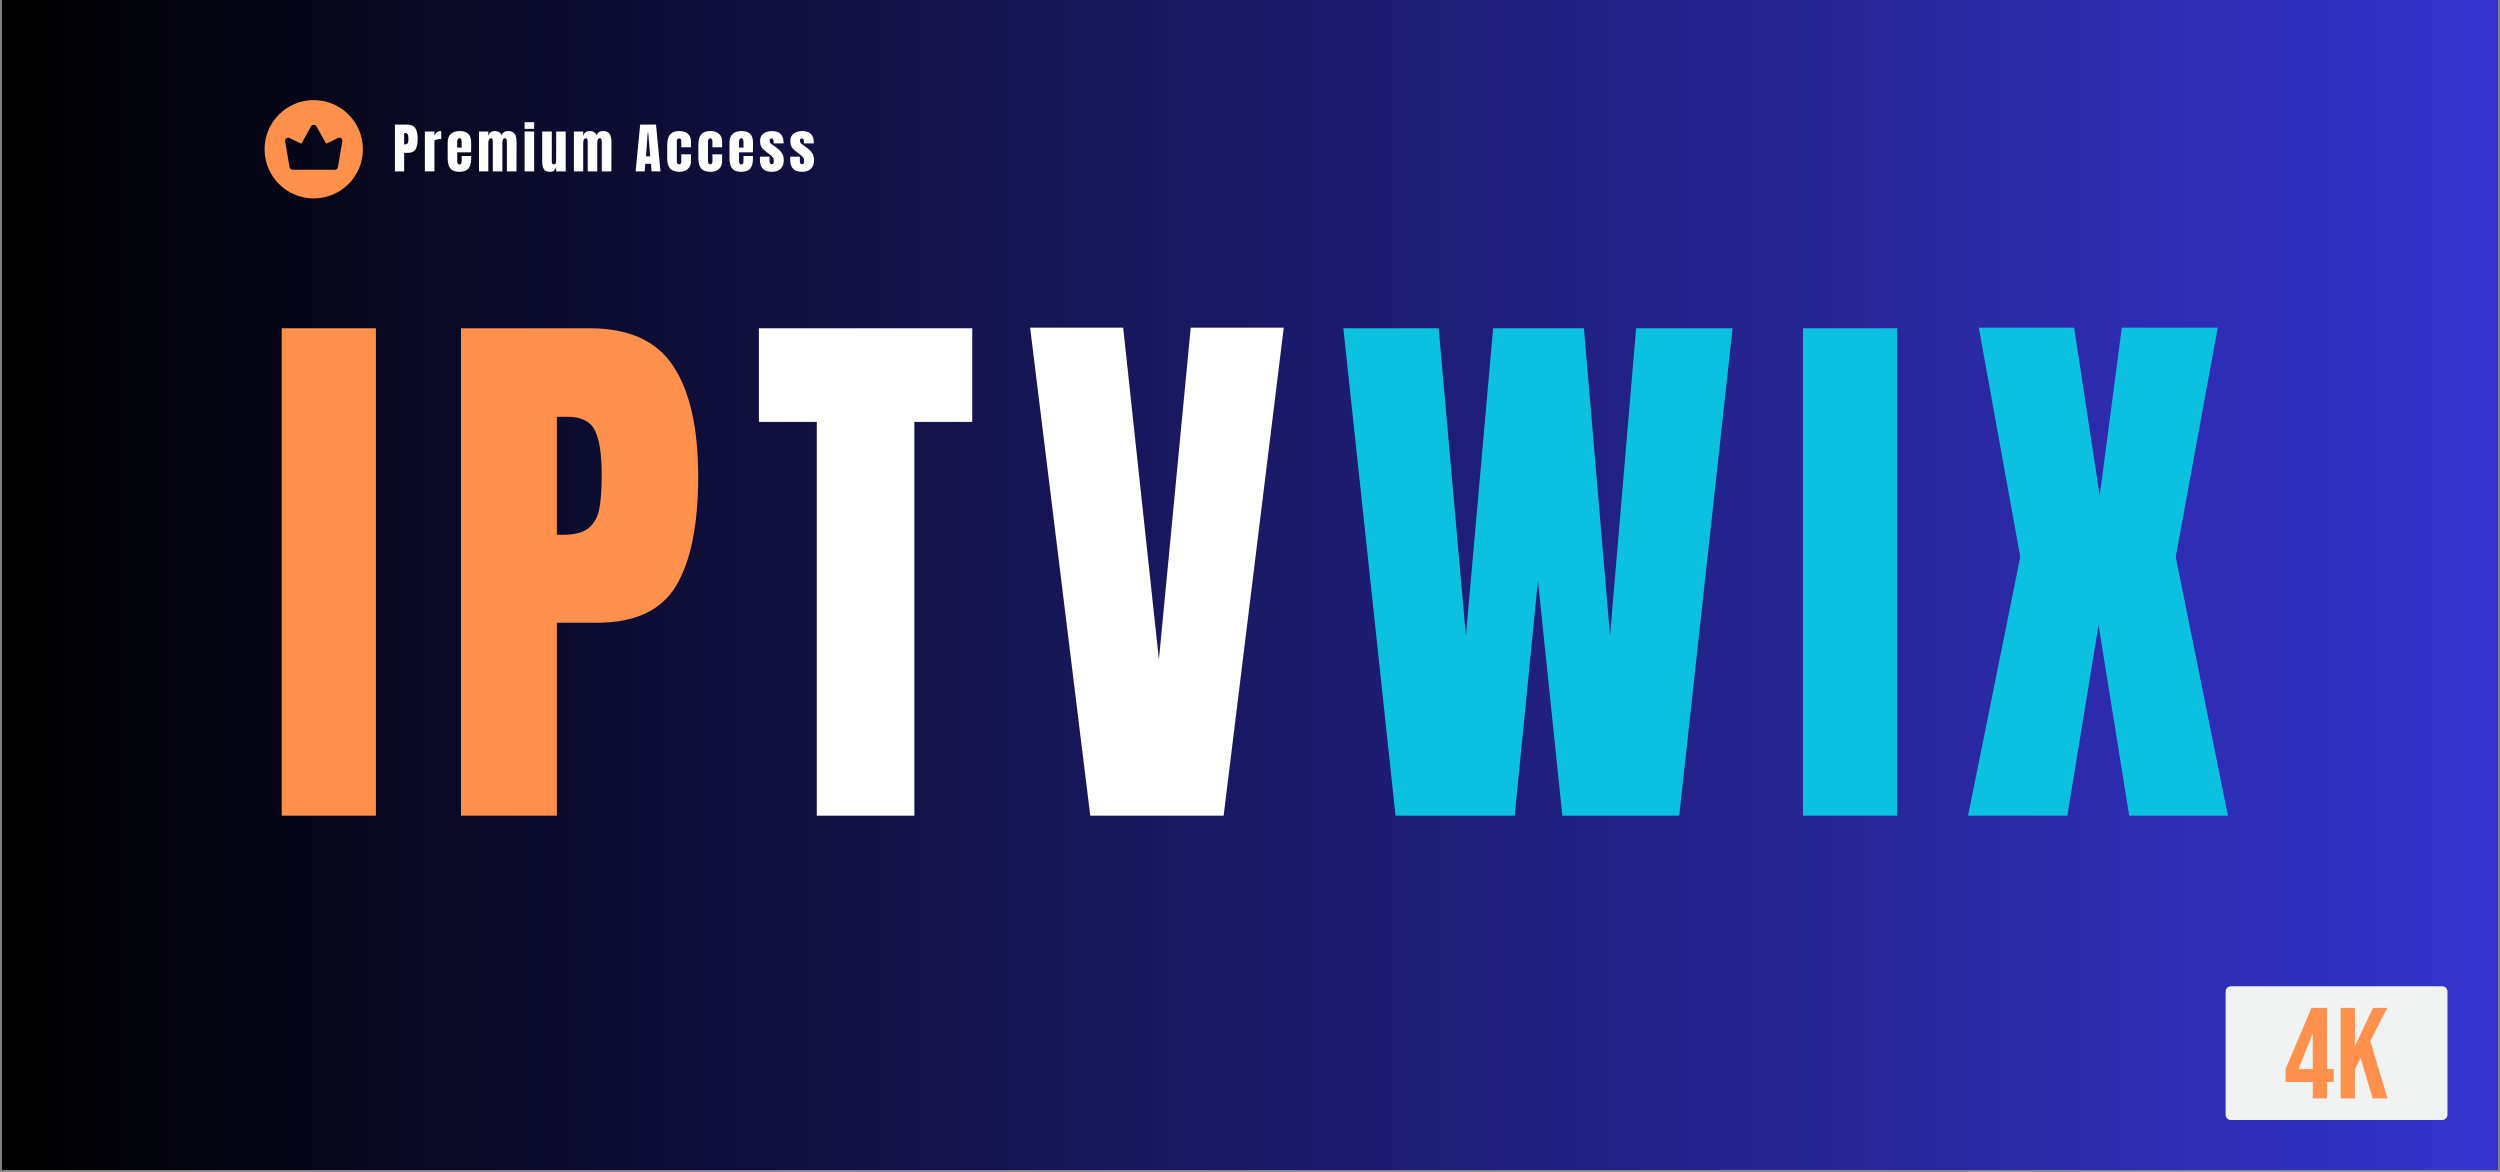<svg xmlns="http://www.w3.org/2000/svg" xmlns:xlink="http://www.w3.org/1999/xlink" width="1920" zoomAndPan="magnify" viewBox="0 0 1440 675" height="900" preserveAspectRatio="xMidYMid meet" version="1.0"><rect x="0" y="0" width="1440" height="675" fill="#808080" stroke="none"/><defs><g/><clipPath id="7f7212d9d5"><path d="M 1.066 0 L 1438.934 0 L 1438.934 674 L 1.066 674 Z M 1.066 0 " clip-rule="nonzero"/></clipPath><linearGradient x1="0" gradientTransform="matrix(0.749, 0, 0, 0.749, 1.065, 0)" y1="450" x2="1920" gradientUnits="userSpaceOnUse" y2="450" id="993a86e96e"><stop stop-opacity="1" stop-color="rgb(0%, 0%, 0%)" offset="0"/><stop stop-opacity="1" stop-color="rgb(0.081%, 0.078%, 0.313%)" offset="0.004"/><stop stop-opacity="1" stop-color="rgb(0.162%, 0.156%, 0.627%)" offset="0.008"/><stop stop-opacity="1" stop-color="rgb(0.243%, 0.233%, 0.941%)" offset="0.012"/><stop stop-opacity="1" stop-color="rgb(0.323%, 0.311%, 1.256%)" offset="0.016"/><stop stop-opacity="1" stop-color="rgb(0.404%, 0.389%, 1.569%)" offset="0.02"/><stop stop-opacity="1" stop-color="rgb(0.487%, 0.468%, 1.883%)" offset="0.023"/><stop stop-opacity="1" stop-color="rgb(0.568%, 0.546%, 2.197%)" offset="0.027"/><stop stop-opacity="1" stop-color="rgb(0.648%, 0.624%, 2.512%)" offset="0.031"/><stop stop-opacity="1" stop-color="rgb(0.729%, 0.702%, 2.826%)" offset="0.035"/><stop stop-opacity="1" stop-color="rgb(0.812%, 0.78%, 3.14%)" offset="0.039"/><stop stop-opacity="1" stop-color="rgb(0.893%, 0.858%, 3.453%)" offset="0.043"/><stop stop-opacity="1" stop-color="rgb(0.974%, 0.937%, 3.767%)" offset="0.047"/><stop stop-opacity="1" stop-color="rgb(1.054%, 1.015%, 4.082%)" offset="0.051"/><stop stop-opacity="1" stop-color="rgb(1.137%, 1.093%, 4.396%)" offset="0.055"/><stop stop-opacity="1" stop-color="rgb(1.218%, 1.17%, 4.71%)" offset="0.059"/><stop stop-opacity="1" stop-color="rgb(1.299%, 1.25%, 5.025%)" offset="0.062"/><stop stop-opacity="1" stop-color="rgb(1.379%, 1.328%, 5.338%)" offset="0.066"/><stop stop-opacity="1" stop-color="rgb(1.462%, 1.405%, 5.652%)" offset="0.07"/><stop stop-opacity="1" stop-color="rgb(1.543%, 1.483%, 5.966%)" offset="0.074"/><stop stop-opacity="1" stop-color="rgb(1.624%, 1.561%, 6.281%)" offset="0.078"/><stop stop-opacity="1" stop-color="rgb(1.704%, 1.639%, 6.595%)" offset="0.082"/><stop stop-opacity="1" stop-color="rgb(1.787%, 1.718%, 6.909%)" offset="0.086"/><stop stop-opacity="1" stop-color="rgb(1.868%, 1.796%, 7.222%)" offset="0.09"/><stop stop-opacity="1" stop-color="rgb(1.949%, 1.874%, 7.536%)" offset="0.094"/><stop stop-opacity="1" stop-color="rgb(2.029%, 1.952%, 7.851%)" offset="0.098"/><stop stop-opacity="1" stop-color="rgb(2.112%, 2.031%, 8.165%)" offset="0.102"/><stop stop-opacity="1" stop-color="rgb(2.193%, 2.109%, 8.479%)" offset="0.105"/><stop stop-opacity="1" stop-color="rgb(2.274%, 2.187%, 8.794%)" offset="0.109"/><stop stop-opacity="1" stop-color="rgb(2.354%, 2.264%, 9.106%)" offset="0.113"/><stop stop-opacity="1" stop-color="rgb(2.437%, 2.342%, 9.421%)" offset="0.117"/><stop stop-opacity="1" stop-color="rgb(2.518%, 2.42%, 9.735%)" offset="0.121"/><stop stop-opacity="1" stop-color="rgb(2.599%, 2.499%, 10.049%)" offset="0.125"/><stop stop-opacity="1" stop-color="rgb(2.679%, 2.577%, 10.364%)" offset="0.129"/><stop stop-opacity="1" stop-color="rgb(2.762%, 2.655%, 10.678%)" offset="0.133"/><stop stop-opacity="1" stop-color="rgb(2.843%, 2.733%, 10.991%)" offset="0.137"/><stop stop-opacity="1" stop-color="rgb(2.924%, 2.812%, 11.305%)" offset="0.141"/><stop stop-opacity="1" stop-color="rgb(3.004%, 2.89%, 11.62%)" offset="0.145"/><stop stop-opacity="1" stop-color="rgb(3.087%, 2.968%, 11.934%)" offset="0.148"/><stop stop-opacity="1" stop-color="rgb(3.168%, 3.046%, 12.247%)" offset="0.152"/><stop stop-opacity="1" stop-color="rgb(3.249%, 3.123%, 12.561%)" offset="0.156"/><stop stop-opacity="1" stop-color="rgb(3.329%, 3.201%, 12.875%)" offset="0.16"/><stop stop-opacity="1" stop-color="rgb(3.412%, 3.281%, 13.19%)" offset="0.164"/><stop stop-opacity="1" stop-color="rgb(3.493%, 3.358%, 13.504%)" offset="0.168"/><stop stop-opacity="1" stop-color="rgb(3.574%, 3.436%, 13.818%)" offset="0.172"/><stop stop-opacity="1" stop-color="rgb(3.654%, 3.514%, 14.131%)" offset="0.176"/><stop stop-opacity="1" stop-color="rgb(3.737%, 3.593%, 14.445%)" offset="0.18"/><stop stop-opacity="1" stop-color="rgb(3.818%, 3.671%, 14.76%)" offset="0.184"/><stop stop-opacity="1" stop-color="rgb(3.899%, 3.749%, 15.074%)" offset="0.188"/><stop stop-opacity="1" stop-color="rgb(3.979%, 3.827%, 15.388%)" offset="0.191"/><stop stop-opacity="1" stop-color="rgb(4.062%, 3.905%, 15.703%)" offset="0.195"/><stop stop-opacity="1" stop-color="rgb(4.143%, 3.983%, 16.016%)" offset="0.199"/><stop stop-opacity="1" stop-color="rgb(4.224%, 4.062%, 16.33%)" offset="0.203"/><stop stop-opacity="1" stop-color="rgb(4.305%, 4.14%, 16.644%)" offset="0.207"/><stop stop-opacity="1" stop-color="rgb(4.387%, 4.218%, 16.959%)" offset="0.211"/><stop stop-opacity="1" stop-color="rgb(4.468%, 4.295%, 17.273%)" offset="0.215"/><stop stop-opacity="1" stop-color="rgb(4.549%, 4.375%, 17.587%)" offset="0.219"/><stop stop-opacity="1" stop-color="rgb(4.63%, 4.453%, 17.9%)" offset="0.223"/><stop stop-opacity="1" stop-color="rgb(4.712%, 4.53%, 18.214%)" offset="0.227"/><stop stop-opacity="1" stop-color="rgb(4.793%, 4.608%, 18.529%)" offset="0.23"/><stop stop-opacity="1" stop-color="rgb(4.874%, 4.686%, 18.843%)" offset="0.234"/><stop stop-opacity="1" stop-color="rgb(4.955%, 4.764%, 19.157%)" offset="0.238"/><stop stop-opacity="1" stop-color="rgb(5.037%, 4.843%, 19.472%)" offset="0.242"/><stop stop-opacity="1" stop-color="rgb(5.118%, 4.921%, 19.785%)" offset="0.246"/><stop stop-opacity="1" stop-color="rgb(5.199%, 4.999%, 20.099%)" offset="0.25"/><stop stop-opacity="1" stop-color="rgb(5.28%, 5.077%, 20.413%)" offset="0.254"/><stop stop-opacity="1" stop-color="rgb(5.362%, 5.156%, 20.728%)" offset="0.258"/><stop stop-opacity="1" stop-color="rgb(5.443%, 5.234%, 21.042%)" offset="0.262"/><stop stop-opacity="1" stop-color="rgb(5.524%, 5.312%, 21.356%)" offset="0.266"/><stop stop-opacity="1" stop-color="rgb(5.605%, 5.389%, 21.669%)" offset="0.27"/><stop stop-opacity="1" stop-color="rgb(5.687%, 5.467%, 21.983%)" offset="0.273"/><stop stop-opacity="1" stop-color="rgb(5.768%, 5.545%, 22.298%)" offset="0.277"/><stop stop-opacity="1" stop-color="rgb(5.849%, 5.624%, 22.612%)" offset="0.281"/><stop stop-opacity="1" stop-color="rgb(5.93%, 5.702%, 22.925%)" offset="0.285"/><stop stop-opacity="1" stop-color="rgb(6.012%, 5.78%, 23.239%)" offset="0.289"/><stop stop-opacity="1" stop-color="rgb(6.093%, 5.858%, 23.553%)" offset="0.293"/><stop stop-opacity="1" stop-color="rgb(6.174%, 5.937%, 23.868%)" offset="0.297"/><stop stop-opacity="1" stop-color="rgb(6.255%, 6.015%, 24.182%)" offset="0.301"/><stop stop-opacity="1" stop-color="rgb(6.337%, 6.093%, 24.496%)" offset="0.305"/><stop stop-opacity="1" stop-color="rgb(6.418%, 6.171%, 24.809%)" offset="0.309"/><stop stop-opacity="1" stop-color="rgb(6.499%, 6.248%, 25.124%)" offset="0.312"/><stop stop-opacity="1" stop-color="rgb(6.58%, 6.326%, 25.438%)" offset="0.316"/><stop stop-opacity="1" stop-color="rgb(6.662%, 6.406%, 25.752%)" offset="0.32"/><stop stop-opacity="1" stop-color="rgb(6.743%, 6.483%, 26.067%)" offset="0.324"/><stop stop-opacity="1" stop-color="rgb(6.824%, 6.561%, 26.381%)" offset="0.328"/><stop stop-opacity="1" stop-color="rgb(6.905%, 6.639%, 26.694%)" offset="0.332"/><stop stop-opacity="1" stop-color="rgb(6.987%, 6.718%, 27.008%)" offset="0.336"/><stop stop-opacity="1" stop-color="rgb(7.068%, 6.796%, 27.322%)" offset="0.34"/><stop stop-opacity="1" stop-color="rgb(7.149%, 6.874%, 27.637%)" offset="0.344"/><stop stop-opacity="1" stop-color="rgb(7.23%, 6.952%, 27.951%)" offset="0.348"/><stop stop-opacity="1" stop-color="rgb(7.312%, 7.03%, 28.265%)" offset="0.352"/><stop stop-opacity="1" stop-color="rgb(7.393%, 7.108%, 28.578%)" offset="0.355"/><stop stop-opacity="1" stop-color="rgb(7.474%, 7.187%, 28.893%)" offset="0.359"/><stop stop-opacity="1" stop-color="rgb(7.555%, 7.265%, 29.207%)" offset="0.363"/><stop stop-opacity="1" stop-color="rgb(7.637%, 7.343%, 29.521%)" offset="0.367"/><stop stop-opacity="1" stop-color="rgb(7.718%, 7.42%, 29.836%)" offset="0.371"/><stop stop-opacity="1" stop-color="rgb(7.799%, 7.5%, 30.15%)" offset="0.375"/><stop stop-opacity="1" stop-color="rgb(7.88%, 7.578%, 30.463%)" offset="0.379"/><stop stop-opacity="1" stop-color="rgb(7.962%, 7.655%, 30.777%)" offset="0.383"/><stop stop-opacity="1" stop-color="rgb(8.043%, 7.733%, 31.091%)" offset="0.387"/><stop stop-opacity="1" stop-color="rgb(8.124%, 7.811%, 31.406%)" offset="0.391"/><stop stop-opacity="1" stop-color="rgb(8.205%, 7.889%, 31.72%)" offset="0.395"/><stop stop-opacity="1" stop-color="rgb(8.287%, 7.968%, 32.034%)" offset="0.398"/><stop stop-opacity="1" stop-color="rgb(8.368%, 8.046%, 32.347%)" offset="0.402"/><stop stop-opacity="1" stop-color="rgb(8.449%, 8.124%, 32.661%)" offset="0.406"/><stop stop-opacity="1" stop-color="rgb(8.53%, 8.202%, 32.976%)" offset="0.41"/><stop stop-opacity="1" stop-color="rgb(8.612%, 8.281%, 33.29%)" offset="0.414"/><stop stop-opacity="1" stop-color="rgb(8.693%, 8.359%, 33.603%)" offset="0.418"/><stop stop-opacity="1" stop-color="rgb(8.774%, 8.437%, 33.917%)" offset="0.422"/><stop stop-opacity="1" stop-color="rgb(8.855%, 8.514%, 34.232%)" offset="0.426"/><stop stop-opacity="1" stop-color="rgb(8.937%, 8.592%, 34.546%)" offset="0.43"/><stop stop-opacity="1" stop-color="rgb(9.018%, 8.67%, 34.86%)" offset="0.434"/><stop stop-opacity="1" stop-color="rgb(9.099%, 8.749%, 35.175%)" offset="0.438"/><stop stop-opacity="1" stop-color="rgb(9.18%, 8.827%, 35.487%)" offset="0.441"/><stop stop-opacity="1" stop-color="rgb(9.262%, 8.905%, 35.802%)" offset="0.445"/><stop stop-opacity="1" stop-color="rgb(9.343%, 8.983%, 36.116%)" offset="0.449"/><stop stop-opacity="1" stop-color="rgb(9.424%, 9.062%, 36.43%)" offset="0.453"/><stop stop-opacity="1" stop-color="rgb(9.505%, 9.14%, 36.745%)" offset="0.457"/><stop stop-opacity="1" stop-color="rgb(9.587%, 9.218%, 37.059%)" offset="0.461"/><stop stop-opacity="1" stop-color="rgb(9.668%, 9.296%, 37.372%)" offset="0.465"/><stop stop-opacity="1" stop-color="rgb(9.749%, 9.373%, 37.686%)" offset="0.469"/><stop stop-opacity="1" stop-color="rgb(9.83%, 9.451%, 38%)" offset="0.473"/><stop stop-opacity="1" stop-color="rgb(9.912%, 9.531%, 38.315%)" offset="0.477"/><stop stop-opacity="1" stop-color="rgb(9.993%, 9.608%, 38.629%)" offset="0.48"/><stop stop-opacity="1" stop-color="rgb(10.074%, 9.686%, 38.943%)" offset="0.484"/><stop stop-opacity="1" stop-color="rgb(10.155%, 9.764%, 39.256%)" offset="0.488"/><stop stop-opacity="1" stop-color="rgb(10.237%, 9.843%, 39.571%)" offset="0.492"/><stop stop-opacity="1" stop-color="rgb(10.318%, 9.921%, 39.885%)" offset="0.496"/><stop stop-opacity="1" stop-color="rgb(10.399%, 9.999%, 40.199%)" offset="0.5"/><stop stop-opacity="1" stop-color="rgb(10.48%, 10.077%, 40.514%)" offset="0.504"/><stop stop-opacity="1" stop-color="rgb(10.562%, 10.155%, 40.828%)" offset="0.508"/><stop stop-opacity="1" stop-color="rgb(10.643%, 10.233%, 41.141%)" offset="0.512"/><stop stop-opacity="1" stop-color="rgb(10.724%, 10.312%, 41.455%)" offset="0.516"/><stop stop-opacity="1" stop-color="rgb(10.805%, 10.39%, 41.769%)" offset="0.52"/><stop stop-opacity="1" stop-color="rgb(10.887%, 10.468%, 42.084%)" offset="0.523"/><stop stop-opacity="1" stop-color="rgb(10.968%, 10.545%, 42.398%)" offset="0.527"/><stop stop-opacity="1" stop-color="rgb(11.049%, 10.625%, 42.712%)" offset="0.531"/><stop stop-opacity="1" stop-color="rgb(11.13%, 10.703%, 43.025%)" offset="0.535"/><stop stop-opacity="1" stop-color="rgb(11.212%, 10.78%, 43.34%)" offset="0.539"/><stop stop-opacity="1" stop-color="rgb(11.293%, 10.858%, 43.654%)" offset="0.543"/><stop stop-opacity="1" stop-color="rgb(11.374%, 10.936%, 43.968%)" offset="0.547"/><stop stop-opacity="1" stop-color="rgb(11.455%, 11.014%, 44.283%)" offset="0.551"/><stop stop-opacity="1" stop-color="rgb(11.537%, 11.093%, 44.597%)" offset="0.555"/><stop stop-opacity="1" stop-color="rgb(11.618%, 11.171%, 44.91%)" offset="0.559"/><stop stop-opacity="1" stop-color="rgb(11.699%, 11.249%, 45.224%)" offset="0.562"/><stop stop-opacity="1" stop-color="rgb(11.78%, 11.327%, 45.538%)" offset="0.566"/><stop stop-opacity="1" stop-color="rgb(11.862%, 11.406%, 45.853%)" offset="0.57"/><stop stop-opacity="1" stop-color="rgb(11.943%, 11.484%, 46.165%)" offset="0.574"/><stop stop-opacity="1" stop-color="rgb(12.024%, 11.562%, 46.48%)" offset="0.578"/><stop stop-opacity="1" stop-color="rgb(12.105%, 11.639%, 46.794%)" offset="0.582"/><stop stop-opacity="1" stop-color="rgb(12.187%, 11.717%, 47.108%)" offset="0.586"/><stop stop-opacity="1" stop-color="rgb(12.268%, 11.795%, 47.423%)" offset="0.59"/><stop stop-opacity="1" stop-color="rgb(12.349%, 11.874%, 47.737%)" offset="0.594"/><stop stop-opacity="1" stop-color="rgb(12.43%, 11.952%, 48.05%)" offset="0.598"/><stop stop-opacity="1" stop-color="rgb(12.512%, 12.03%, 48.364%)" offset="0.602"/><stop stop-opacity="1" stop-color="rgb(12.593%, 12.108%, 48.679%)" offset="0.605"/><stop stop-opacity="1" stop-color="rgb(12.674%, 12.187%, 48.993%)" offset="0.609"/><stop stop-opacity="1" stop-color="rgb(12.755%, 12.265%, 49.307%)" offset="0.613"/><stop stop-opacity="1" stop-color="rgb(12.837%, 12.343%, 49.622%)" offset="0.617"/><stop stop-opacity="1" stop-color="rgb(12.918%, 12.421%, 49.934%)" offset="0.621"/><stop stop-opacity="1" stop-color="rgb(12.999%, 12.498%, 50.249%)" offset="0.625"/><stop stop-opacity="1" stop-color="rgb(13.08%, 12.576%, 50.563%)" offset="0.629"/><stop stop-opacity="1" stop-color="rgb(13.162%, 12.656%, 50.877%)" offset="0.633"/><stop stop-opacity="1" stop-color="rgb(13.243%, 12.733%, 51.192%)" offset="0.637"/><stop stop-opacity="1" stop-color="rgb(13.324%, 12.811%, 51.506%)" offset="0.641"/><stop stop-opacity="1" stop-color="rgb(13.405%, 12.889%, 51.819%)" offset="0.645"/><stop stop-opacity="1" stop-color="rgb(13.487%, 12.968%, 52.133%)" offset="0.648"/><stop stop-opacity="1" stop-color="rgb(13.568%, 13.046%, 52.448%)" offset="0.652"/><stop stop-opacity="1" stop-color="rgb(13.649%, 13.124%, 52.762%)" offset="0.656"/><stop stop-opacity="1" stop-color="rgb(13.73%, 13.202%, 53.076%)" offset="0.66"/><stop stop-opacity="1" stop-color="rgb(13.812%, 13.28%, 53.391%)" offset="0.664"/><stop stop-opacity="1" stop-color="rgb(13.893%, 13.358%, 53.703%)" offset="0.668"/><stop stop-opacity="1" stop-color="rgb(13.974%, 13.437%, 54.018%)" offset="0.672"/><stop stop-opacity="1" stop-color="rgb(14.055%, 13.515%, 54.332%)" offset="0.676"/><stop stop-opacity="1" stop-color="rgb(14.137%, 13.593%, 54.646%)" offset="0.68"/><stop stop-opacity="1" stop-color="rgb(14.218%, 13.67%, 54.961%)" offset="0.684"/><stop stop-opacity="1" stop-color="rgb(14.299%, 13.75%, 55.275%)" offset="0.688"/><stop stop-opacity="1" stop-color="rgb(14.38%, 13.828%, 55.588%)" offset="0.691"/><stop stop-opacity="1" stop-color="rgb(14.462%, 13.905%, 55.902%)" offset="0.695"/><stop stop-opacity="1" stop-color="rgb(14.543%, 13.983%, 56.216%)" offset="0.699"/><stop stop-opacity="1" stop-color="rgb(14.624%, 14.061%, 56.531%)" offset="0.703"/><stop stop-opacity="1" stop-color="rgb(14.705%, 14.139%, 56.844%)" offset="0.707"/><stop stop-opacity="1" stop-color="rgb(14.787%, 14.218%, 57.158%)" offset="0.711"/><stop stop-opacity="1" stop-color="rgb(14.868%, 14.296%, 57.472%)" offset="0.715"/><stop stop-opacity="1" stop-color="rgb(14.949%, 14.374%, 57.787%)" offset="0.719"/><stop stop-opacity="1" stop-color="rgb(15.03%, 14.452%, 58.101%)" offset="0.723"/><stop stop-opacity="1" stop-color="rgb(15.112%, 14.531%, 58.415%)" offset="0.727"/><stop stop-opacity="1" stop-color="rgb(15.193%, 14.609%, 58.728%)" offset="0.73"/><stop stop-opacity="1" stop-color="rgb(15.274%, 14.687%, 59.042%)" offset="0.734"/><stop stop-opacity="1" stop-color="rgb(15.355%, 14.764%, 59.357%)" offset="0.738"/><stop stop-opacity="1" stop-color="rgb(15.437%, 14.842%, 59.671%)" offset="0.742"/><stop stop-opacity="1" stop-color="rgb(15.518%, 14.92%, 59.985%)" offset="0.746"/><stop stop-opacity="1" stop-color="rgb(15.599%, 14.999%, 60.3%)" offset="0.75"/><stop stop-opacity="1" stop-color="rgb(15.68%, 15.077%, 60.612%)" offset="0.754"/><stop stop-opacity="1" stop-color="rgb(15.762%, 15.155%, 60.927%)" offset="0.758"/><stop stop-opacity="1" stop-color="rgb(15.843%, 15.233%, 61.241%)" offset="0.762"/><stop stop-opacity="1" stop-color="rgb(15.924%, 15.312%, 61.555%)" offset="0.766"/><stop stop-opacity="1" stop-color="rgb(16.005%, 15.39%, 61.87%)" offset="0.77"/><stop stop-opacity="1" stop-color="rgb(16.087%, 15.468%, 62.184%)" offset="0.773"/><stop stop-opacity="1" stop-color="rgb(16.168%, 15.546%, 62.497%)" offset="0.777"/><stop stop-opacity="1" stop-color="rgb(16.249%, 15.623%, 62.811%)" offset="0.781"/><stop stop-opacity="1" stop-color="rgb(16.33%, 15.701%, 63.126%)" offset="0.785"/><stop stop-opacity="1" stop-color="rgb(16.412%, 15.781%, 63.44%)" offset="0.789"/><stop stop-opacity="1" stop-color="rgb(16.493%, 15.858%, 63.754%)" offset="0.793"/><stop stop-opacity="1" stop-color="rgb(16.574%, 15.936%, 64.069%)" offset="0.797"/><stop stop-opacity="1" stop-color="rgb(16.655%, 16.014%, 64.381%)" offset="0.801"/><stop stop-opacity="1" stop-color="rgb(16.737%, 16.093%, 64.696%)" offset="0.805"/><stop stop-opacity="1" stop-color="rgb(16.818%, 16.171%, 65.01%)" offset="0.809"/><stop stop-opacity="1" stop-color="rgb(16.899%, 16.249%, 65.324%)" offset="0.812"/><stop stop-opacity="1" stop-color="rgb(16.98%, 16.327%, 65.639%)" offset="0.816"/><stop stop-opacity="1" stop-color="rgb(17.062%, 16.405%, 65.953%)" offset="0.82"/><stop stop-opacity="1" stop-color="rgb(17.143%, 16.483%, 66.266%)" offset="0.824"/><stop stop-opacity="1" stop-color="rgb(17.224%, 16.562%, 66.58%)" offset="0.828"/><stop stop-opacity="1" stop-color="rgb(17.305%, 16.64%, 66.895%)" offset="0.832"/><stop stop-opacity="1" stop-color="rgb(17.387%, 16.718%, 67.209%)" offset="0.836"/><stop stop-opacity="1" stop-color="rgb(17.468%, 16.795%, 67.522%)" offset="0.84"/><stop stop-opacity="1" stop-color="rgb(17.549%, 16.875%, 67.836%)" offset="0.844"/><stop stop-opacity="1" stop-color="rgb(17.63%, 16.953%, 68.15%)" offset="0.848"/><stop stop-opacity="1" stop-color="rgb(17.712%, 17.03%, 68.465%)" offset="0.852"/><stop stop-opacity="1" stop-color="rgb(17.793%, 17.108%, 68.779%)" offset="0.855"/><stop stop-opacity="1" stop-color="rgb(17.874%, 17.186%, 69.093%)" offset="0.859"/><stop stop-opacity="1" stop-color="rgb(17.955%, 17.264%, 69.406%)" offset="0.863"/><stop stop-opacity="1" stop-color="rgb(18.037%, 17.343%, 69.72%)" offset="0.867"/><stop stop-opacity="1" stop-color="rgb(18.118%, 17.421%, 70.035%)" offset="0.871"/><stop stop-opacity="1" stop-color="rgb(18.199%, 17.499%, 70.349%)" offset="0.875"/><stop stop-opacity="1" stop-color="rgb(18.28%, 17.577%, 70.663%)" offset="0.879"/><stop stop-opacity="1" stop-color="rgb(18.362%, 17.656%, 70.978%)" offset="0.883"/><stop stop-opacity="1" stop-color="rgb(18.443%, 17.734%, 71.291%)" offset="0.887"/><stop stop-opacity="1" stop-color="rgb(18.524%, 17.812%, 71.605%)" offset="0.891"/><stop stop-opacity="1" stop-color="rgb(18.605%, 17.889%, 71.919%)" offset="0.895"/><stop stop-opacity="1" stop-color="rgb(18.687%, 17.967%, 72.234%)" offset="0.898"/><stop stop-opacity="1" stop-color="rgb(18.768%, 18.045%, 72.548%)" offset="0.902"/><stop stop-opacity="1" stop-color="rgb(18.849%, 18.124%, 72.862%)" offset="0.906"/><stop stop-opacity="1" stop-color="rgb(18.93%, 18.202%, 73.175%)" offset="0.91"/><stop stop-opacity="1" stop-color="rgb(19.012%, 18.28%, 73.489%)" offset="0.914"/><stop stop-opacity="1" stop-color="rgb(19.093%, 18.358%, 73.804%)" offset="0.918"/><stop stop-opacity="1" stop-color="rgb(19.174%, 18.437%, 74.118%)" offset="0.922"/><stop stop-opacity="1" stop-color="rgb(19.255%, 18.515%, 74.432%)" offset="0.926"/><stop stop-opacity="1" stop-color="rgb(19.337%, 18.593%, 74.747%)" offset="0.93"/><stop stop-opacity="1" stop-color="rgb(19.418%, 18.671%, 75.06%)" offset="0.934"/><stop stop-opacity="1" stop-color="rgb(19.499%, 18.748%, 75.374%)" offset="0.938"/><stop stop-opacity="1" stop-color="rgb(19.58%, 18.826%, 75.688%)" offset="0.941"/><stop stop-opacity="1" stop-color="rgb(19.662%, 18.906%, 76.003%)" offset="0.945"/><stop stop-opacity="1" stop-color="rgb(19.743%, 18.983%, 76.317%)" offset="0.949"/><stop stop-opacity="1" stop-color="rgb(19.824%, 19.061%, 76.631%)" offset="0.953"/><stop stop-opacity="1" stop-color="rgb(19.905%, 19.139%, 76.944%)" offset="0.957"/><stop stop-opacity="1" stop-color="rgb(19.987%, 19.218%, 77.258%)" offset="0.961"/><stop stop-opacity="1" stop-color="rgb(20.068%, 19.296%, 77.573%)" offset="0.965"/><stop stop-opacity="1" stop-color="rgb(20.149%, 19.374%, 77.887%)" offset="0.969"/><stop stop-opacity="1" stop-color="rgb(20.23%, 19.452%, 78.2%)" offset="0.973"/><stop stop-opacity="1" stop-color="rgb(20.311%, 19.53%, 78.514%)" offset="0.977"/><stop stop-opacity="1" stop-color="rgb(20.392%, 19.608%, 78.828%)" offset="0.98"/><stop stop-opacity="1" stop-color="rgb(20.474%, 19.687%, 79.143%)" offset="0.984"/><stop stop-opacity="1" stop-color="rgb(20.555%, 19.765%, 79.457%)" offset="0.988"/><stop stop-opacity="1" stop-color="rgb(20.636%, 19.843%, 79.771%)" offset="0.992"/><stop stop-opacity="1" stop-color="rgb(20.717%, 19.92%, 80.084%)" offset="0.996"/><stop stop-opacity="1" stop-color="rgb(20.799%, 20%, 80.399%)" offset="1"/></linearGradient><clipPath id="1faad01143"><path d="M 152.398 57.66 L 209.312 57.66 L 209.312 114.574 L 152.398 114.574 Z M 152.398 57.66 " clip-rule="nonzero"/></clipPath><clipPath id="9bd6168f6f"><path d="M 1281.91 568.082 L 1409.973 568.082 L 1409.973 645.219 L 1281.91 645.219 Z M 1281.91 568.082 " clip-rule="nonzero"/></clipPath></defs><g clip-path="url(#7f7212d9d5)"><path fill="#ffffff" d="M 1.066 0 L 1438.934 0 L 1438.934 674 L 1.066 674 Z M 1.066 0 " fill-opacity="1" fill-rule="nonzero"/><path fill="url(#993a86e96e)" d="M 1.066 0 L 1.066 674 L 1438.934 674 L 1438.934 0 Z M 1.066 0 " fill-rule="nonzero"/></g><g clip-path="url(#1faad01143)"><path fill="#ff914d" d="M 180.715 57.66 C 165.102 57.66 152.398 70.359 152.398 85.977 C 152.398 101.59 165.102 114.293 180.715 114.293 C 196.332 114.293 209.031 101.59 209.031 85.977 C 209.031 70.359 196.332 57.66 180.715 57.66 Z M 197.207 81.359 L 194.645 96.305 C 194.496 97.152 193.762 97.773 192.898 97.773 L 168.531 97.773 C 167.672 97.773 166.934 97.152 166.789 96.305 L 164.223 81.359 C 164.109 80.707 164.375 80.043 164.906 79.645 C 165.438 79.242 166.145 79.18 166.742 79.469 L 173.574 82.793 L 179.168 72.727 C 179.793 71.602 181.641 71.602 182.262 72.727 L 187.859 82.793 L 194.691 79.469 C 195.289 79.18 195.996 79.242 196.527 79.645 C 197.059 80.043 197.32 80.707 197.207 81.359 Z M 197.207 81.359 " fill-opacity="1" fill-rule="nonzero"/></g><g fill="#ff914d" fill-opacity="1"><g transform="translate(152.453, 469.832)"><g><path d="M 9.812 0 L 9.812 -280.75 L 64.062 -280.75 L 64.062 0 Z M 9.812 0 "/></g></g></g><g fill="#ff914d" fill-opacity="1"><g transform="translate(253.116, 469.832)"><g><path d="M 12.422 -280.75 L 86.609 -280.75 C 109.047 -280.75 125.055 -273.504 134.641 -259.016 C 144.234 -244.523 149.031 -223.332 149.031 -195.438 C 149.031 -167.551 144.781 -146.523 136.281 -132.359 C 127.789 -118.203 112.539 -111.125 90.531 -111.125 L 67.656 -111.125 L 67.656 0 L 12.422 0 Z M 70.922 -161.781 C 77.672 -161.781 82.625 -163.031 85.781 -165.531 C 88.945 -168.039 91.02 -171.633 92 -176.312 C 92.977 -181 93.469 -187.703 93.469 -196.422 C 93.469 -208.191 92.16 -216.691 89.547 -221.922 C 86.93 -227.148 81.703 -229.766 73.859 -229.766 L 67.656 -229.766 L 67.656 -161.781 Z M 70.922 -161.781 "/></g></g></g><g fill="#ffffff" fill-opacity="1"><g transform="translate(433.86, 469.832)"><g><path d="M 36.609 0 L 36.609 -226.812 L 3.266 -226.812 L 3.266 -280.75 L 126.156 -280.75 L 126.156 -226.812 L 92.812 -226.812 L 92.812 0 Z M 36.609 0 "/></g></g></g><g fill="#ffffff" fill-opacity="1"><g transform="translate(589.758, 469.832)"><g><path d="M 38.234 0 L 3.594 -281.078 L 57.188 -281.078 L 77.781 -89.875 L 96.094 -281.078 L 149.688 -281.078 L 115.047 0 Z M 38.234 0 "/></g></g></g><g fill="#0cc0df" fill-opacity="1"><g transform="translate(769.515, 469.832)"><g><path d="M 34.312 0 L 4.25 -280.75 L 59.156 -280.75 L 74.844 -103.609 L 90.531 -280.75 L 142.828 -280.75 L 157.859 -103.609 L 172.891 -280.75 L 228.453 -280.75 L 197.734 0 L 130.406 0 L 116.344 -135.312 L 102.953 0 Z M 34.312 0 "/></g></g></g><g fill="#0cc0df" fill-opacity="1"><g transform="translate(1028.691, 469.832)"><g><path d="M 9.812 0 L 9.812 -280.75 L 64.062 -280.75 L 64.062 0 Z M 9.812 0 "/></g></g></g><g fill="#0cc0df" fill-opacity="1"><g transform="translate(1129.355, 469.832)"><g><path d="M 4.25 0 L 34.312 -149.031 L 10.453 -281.078 L 65.359 -281.078 L 80.078 -184.328 L 92.812 -281.078 L 148.047 -281.078 L 123.875 -149.031 L 153.938 0 L 97.062 0 L 79.422 -109.812 L 61.438 0 Z M 4.25 0 "/></g></g></g><g clip-path="url(#9bd6168f6f)"><path fill="#f1f2f2" d="M 1409.746 571.098 L 1409.746 642.117 C 1409.746 642.516 1409.668 642.898 1409.516 643.266 C 1409.363 643.633 1409.145 643.957 1408.863 644.238 C 1408.582 644.523 1408.258 644.738 1407.891 644.891 C 1407.523 645.047 1407.141 645.121 1406.742 645.125 L 1284.969 645.125 C 1284.566 645.125 1284.184 645.047 1283.816 644.895 C 1283.449 644.742 1283.121 644.523 1282.84 644.242 C 1282.559 643.961 1282.34 643.637 1282.188 643.266 C 1282.035 642.898 1281.957 642.516 1281.957 642.117 L 1281.957 571.098 C 1281.957 570.699 1282.035 570.316 1282.188 569.949 C 1282.34 569.578 1282.559 569.254 1282.84 568.973 C 1283.121 568.691 1283.445 568.473 1283.816 568.32 C 1284.184 568.168 1284.566 568.09 1284.969 568.09 L 1406.742 568.09 C 1407.141 568.09 1407.523 568.168 1407.891 568.32 C 1408.258 568.477 1408.582 568.691 1408.867 568.977 C 1409.148 569.258 1409.363 569.582 1409.516 569.949 C 1409.668 570.316 1409.746 570.703 1409.746 571.098 Z M 1409.746 571.098 " fill-opacity="1" fill-rule="nonzero"/></g><path fill="#ff914d" d="M 1332.148 623.215 L 1316.512 623.215 L 1316.512 615.766 L 1331.402 580.543 L 1340.34 580.543 L 1340.34 615.766 L 1344.211 615.766 L 1344.211 623.215 L 1340.34 623.215 L 1340.34 632.672 L 1332.148 632.672 Z M 1332.148 615.766 L 1332.148 595.438 L 1332 595.438 L 1323.957 615.766 Z M 1332.148 615.766 " fill-opacity="1" fill-rule="nonzero"/><path fill="#ff914d" d="M 1348.234 580.543 L 1356.426 580.543 L 1356.426 602.512 L 1366.852 580.543 L 1375.043 580.543 L 1365.285 599.684 L 1375.191 632.672 L 1366.629 632.672 L 1359.699 609.441 L 1356.426 616.066 L 1356.426 632.672 L 1348.234 632.672 Z M 1348.234 580.543 " fill-opacity="1" fill-rule="nonzero"/><g fill="#ffffff" fill-opacity="1"><g transform="translate(226.285, 98.712)"><g><path d="M 1.188 -26.953 L 8.312 -26.953 C 10.469 -26.953 12.004 -26.254 12.922 -24.859 C 13.848 -23.473 14.312 -21.441 14.312 -18.766 C 14.312 -16.086 13.898 -14.066 13.078 -12.703 C 12.266 -11.348 10.801 -10.672 8.688 -10.672 L 6.5 -10.672 L 6.5 0 L 1.188 0 Z M 6.812 -15.531 C 7.457 -15.531 7.93 -15.648 8.234 -15.891 C 8.535 -16.129 8.734 -16.473 8.828 -16.922 C 8.922 -17.367 8.969 -18.016 8.969 -18.859 C 8.969 -19.984 8.844 -20.797 8.594 -21.297 C 8.344 -21.805 7.844 -22.062 7.094 -22.062 L 6.5 -22.062 L 6.5 -15.531 Z M 6.812 -15.531 "/></g></g></g><g fill="#ffffff" fill-opacity="1"><g transform="translate(243.629, 98.712)"><g><path d="M 1.094 -22.969 L 6.594 -22.969 L 6.594 -20.422 C 6.863 -21.328 7.336 -22.023 8.016 -22.516 C 8.691 -23.004 9.535 -23.25 10.547 -23.25 L 10.547 -18.672 C 9.766 -18.672 8.91 -18.562 7.984 -18.344 C 7.055 -18.125 6.594 -17.863 6.594 -17.562 L 6.594 0 L 1.094 0 Z M 1.094 -22.969 "/></g></g></g><g fill="#ffffff" fill-opacity="1"><g transform="translate(256.958, 98.712)"><g><path d="M 7.531 0.25 C 5.164 0.25 3.469 -0.395 2.438 -1.688 C 1.414 -2.988 0.906 -4.926 0.906 -7.5 L 0.906 -16.719 C 0.906 -18.832 1.508 -20.441 2.719 -21.547 C 3.938 -22.66 5.633 -23.219 7.812 -23.219 C 12.227 -23.219 14.438 -21.051 14.438 -16.719 L 14.438 -15.062 C 14.438 -13.383 14.414 -12.023 14.375 -10.984 L 6.406 -10.984 L 6.406 -6.531 C 6.406 -5.727 6.488 -5.102 6.656 -4.656 C 6.82 -4.207 7.176 -3.984 7.719 -3.984 C 8.133 -3.984 8.43 -4.109 8.609 -4.359 C 8.785 -4.609 8.891 -4.895 8.922 -5.219 C 8.953 -5.539 8.969 -6.02 8.969 -6.656 L 8.969 -8.875 L 14.438 -8.875 L 14.438 -7.562 C 14.438 -4.883 13.914 -2.91 12.875 -1.641 C 11.844 -0.379 10.062 0.25 7.531 0.25 Z M 8.969 -13.703 L 8.969 -16.656 C 8.969 -18.312 8.562 -19.141 7.75 -19.141 C 6.832 -19.141 6.375 -18.312 6.375 -16.656 L 6.375 -13.703 Z M 8.969 -13.703 "/></g></g></g><g fill="#ffffff" fill-opacity="1"><g transform="translate(274.802, 98.712)"><g><path d="M 1.094 -22.969 L 6.469 -22.969 L 6.469 -20.297 C 6.719 -21.285 7.145 -22.02 7.75 -22.5 C 8.352 -22.977 9.211 -23.219 10.328 -23.219 C 11.223 -23.219 12 -23.016 12.656 -22.609 C 13.312 -22.203 13.781 -21.641 14.062 -20.922 C 14.52 -21.723 15.031 -22.305 15.594 -22.672 C 16.156 -23.035 16.941 -23.219 17.953 -23.219 C 19.742 -23.219 20.988 -22.664 21.688 -21.562 C 22.395 -20.469 22.75 -18.875 22.75 -16.781 L 22.688 0 L 17.156 0 L 17.156 -16.875 C 17.156 -18.363 16.781 -19.109 16.031 -19.109 C 15.508 -19.109 15.133 -18.848 14.906 -18.328 C 14.676 -17.816 14.562 -17.207 14.562 -16.5 L 14.562 0 L 9.062 0 L 9.062 -16.875 C 9.062 -17.531 8.992 -18.055 8.859 -18.453 C 8.723 -18.848 8.438 -19.047 8 -19.047 C 7.438 -19.047 7.039 -18.766 6.812 -18.203 C 6.582 -17.648 6.469 -16.988 6.469 -16.219 L 6.469 0 L 1.094 0 Z M 1.094 -22.969 "/></g></g></g><g fill="#ffffff" fill-opacity="1"><g transform="translate(301.114, 98.712)"><g><path d="M 1.062 -24.5 L 1.062 -28.328 L 6.562 -28.328 L 6.562 -24.5 Z M 1.062 0 L 1.062 -22.969 L 6.562 -22.969 L 6.562 0 Z M 1.062 0 "/></g></g></g><g fill="#ffffff" fill-opacity="1"><g transform="translate(311.276, 98.712)"><g><path d="M 5.516 0.25 C 3.805 0.25 2.629 -0.258 1.984 -1.281 C 1.348 -2.312 1.031 -3.836 1.031 -5.859 L 1.031 -22.969 L 6.562 -22.969 L 6.562 -6.969 C 6.562 -6.82 6.562 -6.426 6.562 -5.781 C 6.562 -5.145 6.66 -4.695 6.859 -4.438 C 7.055 -4.176 7.363 -4.047 7.781 -4.047 C 8.344 -4.047 8.695 -4.281 8.844 -4.75 C 8.988 -5.219 9.062 -5.895 9.062 -6.781 L 9.062 -6.969 L 9.094 -22.969 L 14.562 -22.969 L 14.562 0 L 9.062 0 L 9.062 -2.453 C 8.688 -1.484 8.25 -0.789 7.75 -0.375 C 7.25 0.039 6.504 0.25 5.516 0.25 Z M 5.516 0.25 "/></g></g></g><g fill="#ffffff" fill-opacity="1"><g transform="translate(329.466, 98.712)"><g><path d="M 1.094 -22.969 L 6.469 -22.969 L 6.469 -20.297 C 6.719 -21.285 7.145 -22.02 7.75 -22.5 C 8.352 -22.977 9.211 -23.219 10.328 -23.219 C 11.223 -23.219 12 -23.016 12.656 -22.609 C 13.312 -22.203 13.781 -21.641 14.062 -20.922 C 14.52 -21.723 15.031 -22.305 15.594 -22.672 C 16.156 -23.035 16.941 -23.219 17.953 -23.219 C 19.742 -23.219 20.988 -22.664 21.688 -21.562 C 22.395 -20.469 22.75 -18.875 22.75 -16.781 L 22.688 0 L 17.156 0 L 17.156 -16.875 C 17.156 -18.363 16.781 -19.109 16.031 -19.109 C 15.508 -19.109 15.133 -18.848 14.906 -18.328 C 14.676 -17.816 14.562 -17.207 14.562 -16.5 L 14.562 0 L 9.062 0 L 9.062 -16.875 C 9.062 -17.531 8.992 -18.055 8.859 -18.453 C 8.723 -18.848 8.438 -19.047 8 -19.047 C 7.438 -19.047 7.039 -18.766 6.812 -18.203 C 6.582 -17.648 6.469 -16.988 6.469 -16.219 L 6.469 0 L 1.094 0 Z M 1.094 -22.969 "/></g></g></g><g fill="#ffffff" fill-opacity="1"><g transform="translate(355.778, 98.712)"><g/></g></g><g fill="#ffffff" fill-opacity="1"><g transform="translate(365.658, 98.712)"><g><path d="M 0.469 0 L 3.078 -26.953 L 12.203 -26.953 L 14.781 0 L 9.656 0 L 9.281 -4.359 L 6.031 -4.359 L 5.703 0 Z M 6.438 -8.656 L 8.875 -8.656 L 7.688 -22.375 L 7.438 -22.375 Z M 6.438 -8.656 "/></g></g></g><g fill="#ffffff" fill-opacity="1"><g transform="translate(383.408, 98.712)"><g><path d="M 8 0.25 C 5.488 0.25 3.676 -0.383 2.562 -1.656 C 1.457 -2.938 0.906 -4.895 0.906 -7.531 L 0.906 -14.625 C 0.906 -16.602 1.117 -18.211 1.547 -19.453 C 1.984 -20.703 2.707 -21.641 3.719 -22.266 C 4.727 -22.898 6.133 -23.219 7.938 -23.219 C 9.906 -23.219 11.504 -22.703 12.734 -21.672 C 13.973 -20.648 14.594 -19.219 14.594 -17.375 L 14.594 -13.875 L 9 -13.875 L 9 -17.094 C 9 -17.707 8.914 -18.176 8.75 -18.5 C 8.582 -18.82 8.258 -18.984 7.781 -18.984 C 6.883 -18.984 6.438 -18.344 6.438 -17.062 L 6.438 -5.938 C 6.438 -5.406 6.547 -4.957 6.766 -4.594 C 6.984 -4.227 7.312 -4.047 7.75 -4.047 C 8.188 -4.047 8.516 -4.223 8.734 -4.578 C 8.953 -4.93 9.051 -5.395 9.031 -5.969 L 9 -9.828 L 14.594 -9.828 L 14.594 -5.797 C 14.594 -3.922 13.977 -2.441 12.75 -1.359 C 11.531 -0.285 9.945 0.25 8 0.25 Z M 8 0.25 "/></g></g></g><g fill="#ffffff" fill-opacity="1"><g transform="translate(401.347, 98.712)"><g><path d="M 8 0.25 C 5.488 0.25 3.676 -0.383 2.562 -1.656 C 1.457 -2.938 0.906 -4.895 0.906 -7.531 L 0.906 -14.625 C 0.906 -16.602 1.117 -18.211 1.547 -19.453 C 1.984 -20.703 2.707 -21.641 3.719 -22.266 C 4.727 -22.898 6.133 -23.219 7.938 -23.219 C 9.906 -23.219 11.504 -22.703 12.734 -21.672 C 13.973 -20.648 14.594 -19.219 14.594 -17.375 L 14.594 -13.875 L 9 -13.875 L 9 -17.094 C 9 -17.707 8.914 -18.176 8.75 -18.5 C 8.582 -18.82 8.258 -18.984 7.781 -18.984 C 6.883 -18.984 6.438 -18.344 6.438 -17.062 L 6.438 -5.938 C 6.438 -5.406 6.547 -4.957 6.766 -4.594 C 6.984 -4.227 7.312 -4.047 7.75 -4.047 C 8.188 -4.047 8.516 -4.223 8.734 -4.578 C 8.953 -4.93 9.051 -5.395 9.031 -5.969 L 9 -9.828 L 14.594 -9.828 L 14.594 -5.797 C 14.594 -3.922 13.977 -2.441 12.75 -1.359 C 11.531 -0.285 9.945 0.25 8 0.25 Z M 8 0.25 "/></g></g></g><g fill="#ffffff" fill-opacity="1"><g transform="translate(419.286, 98.712)"><g><path d="M 7.531 0.25 C 5.164 0.25 3.469 -0.395 2.438 -1.688 C 1.414 -2.988 0.906 -4.926 0.906 -7.5 L 0.906 -16.719 C 0.906 -18.832 1.508 -20.441 2.719 -21.547 C 3.938 -22.66 5.633 -23.219 7.812 -23.219 C 12.227 -23.219 14.438 -21.051 14.438 -16.719 L 14.438 -15.062 C 14.438 -13.383 14.414 -12.023 14.375 -10.984 L 6.406 -10.984 L 6.406 -6.531 C 6.406 -5.727 6.488 -5.102 6.656 -4.656 C 6.82 -4.207 7.176 -3.984 7.719 -3.984 C 8.133 -3.984 8.43 -4.109 8.609 -4.359 C 8.785 -4.609 8.891 -4.895 8.922 -5.219 C 8.953 -5.539 8.969 -6.02 8.969 -6.656 L 8.969 -8.875 L 14.438 -8.875 L 14.438 -7.562 C 14.438 -4.883 13.914 -2.91 12.875 -1.641 C 11.844 -0.379 10.062 0.25 7.531 0.25 Z M 8.969 -13.703 L 8.969 -16.656 C 8.969 -18.312 8.562 -19.141 7.75 -19.141 C 6.832 -19.141 6.375 -18.312 6.375 -16.656 L 6.375 -13.703 Z M 8.969 -13.703 "/></g></g></g><g fill="#ffffff" fill-opacity="1"><g transform="translate(437.131, 98.712)"><g><path d="M 7.406 0.25 C 2.863 0.25 0.594 -2.051 0.594 -6.656 L 0.625 -8.469 L 6.125 -8.469 L 6.156 -5.766 C 6.156 -5.223 6.258 -4.812 6.469 -4.531 C 6.676 -4.25 7.02 -4.109 7.5 -4.109 C 8.227 -4.109 8.594 -4.707 8.594 -5.906 C 8.594 -6.781 8.422 -7.469 8.078 -7.969 C 7.734 -8.469 7.188 -9 6.438 -9.562 L 3.516 -11.828 C 2.516 -12.598 1.789 -13.395 1.344 -14.219 C 0.906 -15.051 0.688 -16.223 0.688 -17.734 C 0.688 -18.898 0.992 -19.895 1.609 -20.719 C 2.234 -21.551 3.055 -22.176 4.078 -22.594 C 5.098 -23.008 6.238 -23.219 7.5 -23.219 C 11.957 -23.219 14.188 -21 14.188 -16.562 L 14.188 -16.125 L 8.5 -16.125 L 8.5 -17 C 8.5 -17.551 8.41 -18.02 8.234 -18.406 C 8.055 -18.789 7.758 -18.984 7.344 -18.984 C 6.969 -18.984 6.68 -18.875 6.484 -18.656 C 6.285 -18.438 6.188 -18.141 6.188 -17.766 C 6.188 -16.922 6.508 -16.27 7.156 -15.812 L 10.547 -13.328 C 11.754 -12.43 12.68 -11.453 13.328 -10.391 C 13.984 -9.336 14.312 -8.008 14.312 -6.406 C 14.312 -4.27 13.703 -2.625 12.484 -1.469 C 11.273 -0.32 9.582 0.25 7.406 0.25 Z M 7.406 0.25 "/></g></g></g><g fill="#ffffff" fill-opacity="1"><g transform="translate(454.568, 98.712)"><g><path d="M 7.406 0.25 C 2.863 0.25 0.594 -2.051 0.594 -6.656 L 0.625 -8.469 L 6.125 -8.469 L 6.156 -5.766 C 6.156 -5.223 6.258 -4.812 6.469 -4.531 C 6.676 -4.25 7.02 -4.109 7.5 -4.109 C 8.227 -4.109 8.594 -4.707 8.594 -5.906 C 8.594 -6.781 8.422 -7.469 8.078 -7.969 C 7.734 -8.469 7.188 -9 6.438 -9.562 L 3.516 -11.828 C 2.516 -12.598 1.789 -13.395 1.344 -14.219 C 0.906 -15.051 0.688 -16.223 0.688 -17.734 C 0.688 -18.898 0.992 -19.895 1.609 -20.719 C 2.234 -21.551 3.055 -22.176 4.078 -22.594 C 5.098 -23.008 6.238 -23.219 7.5 -23.219 C 11.957 -23.219 14.188 -21 14.188 -16.562 L 14.188 -16.125 L 8.5 -16.125 L 8.5 -17 C 8.5 -17.551 8.41 -18.02 8.234 -18.406 C 8.055 -18.789 7.758 -18.984 7.344 -18.984 C 6.969 -18.984 6.68 -18.875 6.484 -18.656 C 6.285 -18.438 6.188 -18.141 6.188 -17.766 C 6.188 -16.922 6.508 -16.27 7.156 -15.812 L 10.547 -13.328 C 11.754 -12.43 12.68 -11.453 13.328 -10.391 C 13.984 -9.336 14.312 -8.008 14.312 -6.406 C 14.312 -4.27 13.703 -2.625 12.484 -1.469 C 11.273 -0.32 9.582 0.25 7.406 0.25 Z M 7.406 0.25 "/></g></g></g></svg>